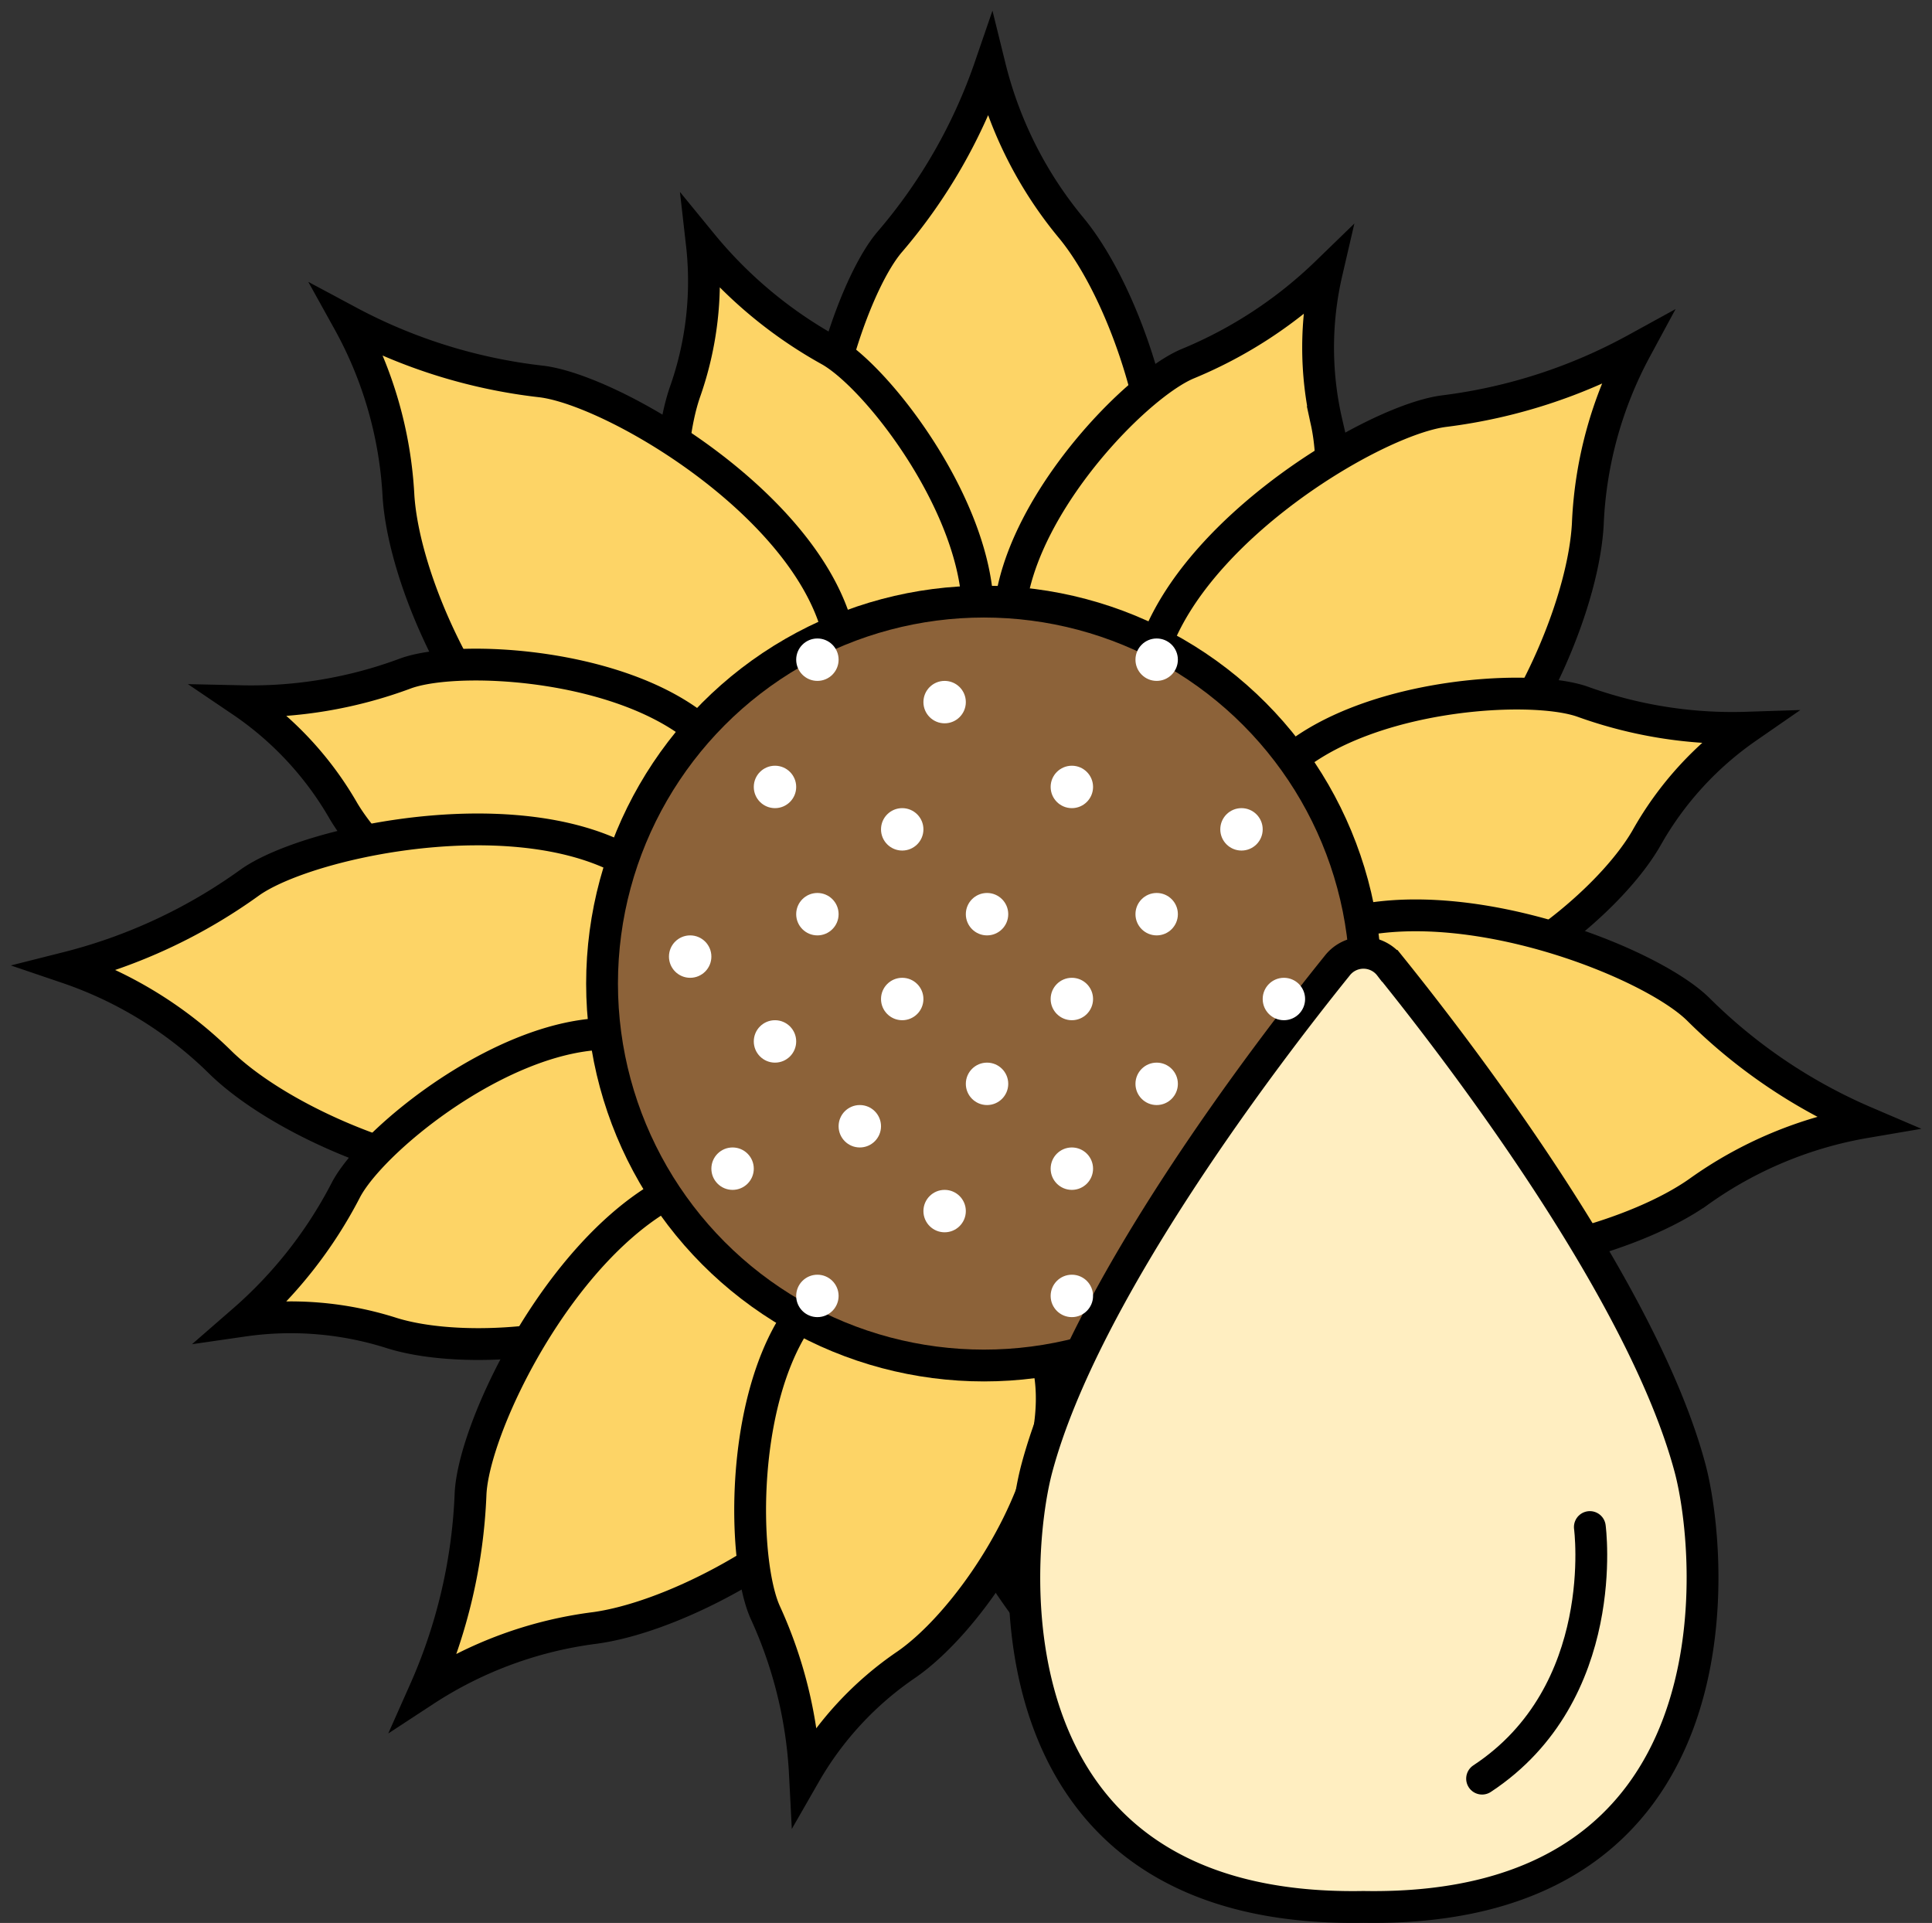 <svg xmlns="http://www.w3.org/2000/svg" width="45.556" height="45.336" viewBox="0 0 45.556 45.336">
  <rect x="0" y="0" width="45.556" height="45.336" fill="#333333" stroke="none"/>
  <g id="Group_569" data-name="Group 569" transform="translate(-1124.458 -868.947)">
    <g id="Group_552" data-name="Group 552" transform="translate(17.232 -5)">
      <g id="Group_551" data-name="Group 551" transform="translate(1957.244 466.846)">
        <path id="Path_1398" data-name="Path 1398" d="M-686.622,408.678a12.643,12.643,0,0,1-2.358,4.12c-1.539,1.787-3.9,10.919,2.283,10.919s4.194-8.54,2.01-11.22A9.511,9.511,0,0,1-686.622,408.678Z" transform="translate(-140.053)" fill="#fdd466" stroke="#000" stroke-miterlimit="10" stroke-width="0.75"/>
        <path id="Path_1400" data-name="Path 1400" d="M-642.479,451.987a10.415,10.415,0,0,1-3.267,2.146c-1.8.738-6.933,6.566-2.395,8.87s6.264-4.708,5.659-7.49A7.834,7.834,0,0,1-642.479,451.987Z" transform="translate(-176.256 -38.461)" fill="#fdd466" stroke="#000" stroke-miterlimit="10" stroke-width="0.75"/>
        <path id="Path_1399" data-name="Path 1399" d="M-720.412,445.939a10.414,10.414,0,0,0,3,2.506c1.7.939,6.137,7.315,1.365,9.086s-5.685-5.393-4.766-8.088A7.835,7.835,0,0,0-720.412,445.939Z" transform="translate(-113.057 -33.09)" fill="#fdd466" stroke="#000" stroke-miterlimit="10" stroke-width="0.75"/>
        <path id="Path_1401" data-name="Path 1401" d="M-609.724,468.095a12.644,12.644,0,0,1-4.515,1.464c-2.34.288-10.226,5.462-5.652,9.617s8.846-3.5,9.032-6.953A9.51,9.51,0,0,1-609.724,468.095Z" transform="translate(-201.719 -52.766)" fill="#fdd466" stroke="#000" stroke-miterlimit="10" stroke-width="0.75"/>
        <path id="Path_1402" data-name="Path 1402" d="M-588.745,541.465a10.412,10.412,0,0,1-3.862-.608c-1.826-.661-9.547.2-7.737,4.956s7.8.727,9.226-1.739A7.832,7.832,0,0,1-588.745,541.465Z" transform="translate(-220.081 -117.208)" fill="#fdd466" stroke="#000" stroke-miterlimit="10" stroke-width="0.75"/>
        <path id="Path_1403" data-name="Path 1403" d="M-588.663,592.26a12.645,12.645,0,0,1-3.936-2.653c-1.669-1.665-10.605-4.684-11.057,1.479s8.21,4.807,11.043,2.825A9.51,9.51,0,0,1-588.663,592.26Z" transform="translate(-217.366 -158.702)" fill="#fdd466" stroke="#000" stroke-miterlimit="10" stroke-width="0.75"/>
        <path id="Path_1404" data-name="Path 1404" d="M-657.176,666.906a12.646,12.646,0,0,1,.839-4.672c.85-2.2.006-11.594-5.815-9.52s-1.085,9.452,1.872,11.244A9.509,9.509,0,0,1-657.176,666.906Z" transform="translate(-162.981 -216.455)" fill="#fdd466" stroke="#000" stroke-miterlimit="10" stroke-width="0.75"/>
        <path id="Path_1405" data-name="Path 1405" d="M-604.854,634.2a10.417,10.417,0,0,1-1.9-3.416c-.605-1.845-6.042-7.394-8.671-3.037s4.237,6.591,7.056,6.192A7.833,7.833,0,0,1-604.854,634.2Z" transform="translate(-206.405 -193.097)" fill="#fdd466" stroke="#000" stroke-miterlimit="10" stroke-width="0.75"/>
        <path id="Path_1406" data-name="Path 1406" d="M-789.156,462.277a12.646,12.646,0,0,0,4.531,1.415c2.343.263,10.285,5.351,5.757,9.555s-8.884-3.4-9.107-6.854A9.509,9.509,0,0,0-789.156,462.277Z" transform="translate(-52.647 -47.599)" fill="#fdd466" stroke="#000" stroke-miterlimit="10" stroke-width="0.75"/>
        <path id="Path_1407" data-name="Path 1407" d="M-811.665,535.423a10.413,10.413,0,0,0,3.855-.65c1.819-.681,9.548.095,7.79,4.871s-7.794.812-9.244-1.638A7.832,7.832,0,0,0-811.665,535.423Z" transform="translate(-32.658 -111.79)" fill="#fdd466" stroke="#000" stroke-miterlimit="10" stroke-width="0.75"/>
        <path id="Path_1408" data-name="Path 1408" d="M-848.439,572.544a12.646,12.646,0,0,0,4.3-2c1.911-1.381,11.211-2.955,10.686,3.2s-8.865,3.454-11.35,1.05A9.51,9.51,0,0,0-848.439,572.544Z" transform="translate(0 -142.628)" fill="#fdd466" stroke="#000" stroke-miterlimit="10" stroke-width="0.75"/>
        <path id="Path_1409" data-name="Path 1409" d="M-811.309,619.073A10.415,10.415,0,0,0-808.893,616c.888-1.727,7.131-6.35,9.042-1.633s-5.223,5.842-7.944,5A7.832,7.832,0,0,0-811.309,619.073Z" transform="translate(-32.974 -180.834)" fill="#fdd466" stroke="#000" stroke-miterlimit="10" stroke-width="0.75"/>
        <path id="Path_1410" data-name="Path 1410" d="M-773.076,653.586a12.644,12.644,0,0,0,1.08-4.622c.09-2.356,4.584-10.649,9.109-6.44s-2.746,9.109-6.17,9.584A9.513,9.513,0,0,0-773.076,653.586Z" transform="translate(-66.927 -206.627)" fill="#fdd466" stroke="#000" stroke-miterlimit="10" stroke-width="0.75"/>
        <path id="Path_1411" data-name="Path 1411" d="M-703.247,672.313a10.415,10.415,0,0,0-.93-3.8c-.812-1.764-.6-9.53,4.288-8.126s1.38,7.713-.958,9.339A7.834,7.834,0,0,0-703.247,672.313Z" transform="translate(-127.791 -223.385)" fill="#fdd466" stroke="#000" stroke-miterlimit="10" stroke-width="0.75"/>
        <circle id="Ellipse_105" data-name="Ellipse 105" cx="9.005" cy="9.005" r="9.005" transform="translate(-835.822 421.285)" fill="#8c6239" stroke="#000" stroke-miterlimit="10" stroke-width="0.75"/>
      </g>
      <path id="Path_1413" data-name="Path 1413" d="M493.1,264.178c-1.114-4.179-5.451-9.828-7.08-11.847a.783.783,0,0,0-1.244,0c-1.629,2.02-5.966,7.668-7.08,11.847-.564,2.113-1.259,10.5,7.7,10.34C494.357,274.675,493.662,266.292,493.1,264.178Z" transform="translate(653.978 644.387)" fill="#ffeec1" stroke="#000" stroke-miterlimit="10" stroke-width="0.75"/>
      <path id="Path_1412" data-name="Path 1412" d="M484.863,262.327s.525,3.914-2.541,5.932" transform="translate(659.851 647.622)" fill="none" stroke="#000" stroke-linecap="round" stroke-width="0.75"/>
      <g id="Ellipse_107" data-name="Ellipse 107" transform="translate(1126 895)" fill="#fff" stroke="#000" stroke-width="1">
        <circle cx="0.5" cy="0.5" r="0.5" stroke="none"/>
        <circle cx="0.5" cy="0.5" fill="none"/>
      </g>
      <g id="Ellipse_108" data-name="Ellipse 108" transform="translate(1128 893)" fill="#fff" stroke="#000" stroke-width="1">
        <circle cx="0.5" cy="0.5" r="0.5" stroke="none"/>
        <circle cx="0.5" cy="0.5" fill="none"/>
      </g>
      <g id="Ellipse_122" data-name="Ellipse 122" transform="translate(1129 890)" fill="#fff" stroke="#000" stroke-width="1">
        <circle cx="0.5" cy="0.5" r="0.5" stroke="none"/>
        <circle cx="0.5" cy="0.5" fill="none"/>
      </g>
      <g id="Ellipse_123" data-name="Ellipse 123" transform="translate(1125 892)" fill="#fff" stroke="#000" stroke-width="1">
        <circle cx="0.5" cy="0.5" r="0.5" stroke="none"/>
        <circle cx="0.5" cy="0.5" fill="none"/>
      </g>
      <g id="Ellipse_129" data-name="Ellipse 129" transform="translate(1126 889)" fill="#fff" stroke="#000" stroke-width="1">
        <circle cx="0.5" cy="0.5" r="0.5" stroke="none"/>
        <circle cx="0.5" cy="0.5" fill="none"/>
      </g>
      <g id="Ellipse_124" data-name="Ellipse 124" transform="translate(1123 896)" fill="#fff" stroke="#000" stroke-width="1">
        <circle cx="0.5" cy="0.5" r="0.5" stroke="none"/>
        <circle cx="0.5" cy="0.5" fill="none"/>
      </g>
      <g id="Ellipse_109" data-name="Ellipse 109" transform="translate(1130 895)" fill="#fff" stroke="#000" stroke-width="1">
        <circle cx="0.5" cy="0.5" r="0.5" stroke="none"/>
        <circle cx="0.5" cy="0.5" fill="none"/>
      </g>
      <g id="Ellipse_112" data-name="Ellipse 112" transform="translate(1134 895)" fill="#fff" stroke="#000" stroke-width="1">
        <circle cx="0.5" cy="0.5" r="0.5" stroke="none"/>
        <circle cx="0.5" cy="0.5" fill="none"/>
      </g>
      <g id="Ellipse_113" data-name="Ellipse 113" transform="translate(1132 892)" fill="#fff" stroke="#000" stroke-width="1">
        <circle cx="0.5" cy="0.5" r="0.5" stroke="none"/>
        <circle cx="0.5" cy="0.5" fill="none"/>
      </g>
      <g id="Ellipse_128" data-name="Ellipse 128" transform="translate(1134 889)" fill="#fff" stroke="#000" stroke-width="1">
        <circle cx="0.5" cy="0.5" r="0.5" stroke="none"/>
        <circle cx="0.5" cy="0.5" fill="none"/>
      </g>
      <g id="Ellipse_114" data-name="Ellipse 114" transform="translate(1132 897)" fill="#fff" stroke="#000" stroke-width="1">
        <circle cx="0.5" cy="0.5" r="0.5" stroke="none"/>
        <circle cx="0.5" cy="0.5" fill="none"/>
      </g>
      <g id="Ellipse_115" data-name="Ellipse 115" transform="translate(1132 901)" fill="#fff" stroke="#000" stroke-width="1">
        <circle cx="0.5" cy="0.5" r="0.5" stroke="none"/>
        <circle cx="0.5" cy="0.5" fill="none"/>
      </g>
      <g id="Ellipse_127" data-name="Ellipse 127" transform="translate(1132 904)" fill="#fff" stroke="#000" stroke-width="1">
        <circle cx="0.5" cy="0.5" r="0.5" stroke="none"/>
        <circle cx="0.5" cy="0.5" fill="none"/>
      </g>
      <g id="Ellipse_120" data-name="Ellipse 120" transform="translate(1129 902)" fill="#fff" stroke="#000" stroke-width="1">
        <circle cx="0.5" cy="0.5" r="0.5" stroke="none"/>
        <circle cx="0.5" cy="0.5" fill="none"/>
      </g>
      <g id="Ellipse_126" data-name="Ellipse 126" transform="translate(1126 904)" fill="#fff" stroke="#000" stroke-width="1">
        <circle cx="0.5" cy="0.5" r="0.5" stroke="none"/>
        <circle cx="0.5" cy="0.5" fill="none"/>
      </g>
      <g id="Ellipse_117" data-name="Ellipse 117" transform="translate(1137 897)" fill="#fff" stroke="#000" stroke-width="1">
        <circle cx="0.5" cy="0.5" r="0.5" stroke="none"/>
        <circle cx="0.5" cy="0.5" fill="none"/>
      </g>
      <g id="Ellipse_121" data-name="Ellipse 121" transform="translate(1136 893)" fill="#fff" stroke="#000" stroke-width="1">
        <circle cx="0.5" cy="0.5" r="0.5" stroke="none"/>
        <circle cx="0.5" cy="0.5" fill="none"/>
      </g>
      <g id="Ellipse_119" data-name="Ellipse 119" transform="translate(1134 899)" fill="#fff" stroke="#000" stroke-width="1">
        <circle cx="0.5" cy="0.5" r="0.5" stroke="none"/>
        <circle cx="0.5" cy="0.5" fill="none"/>
      </g>
      <g id="Ellipse_110" data-name="Ellipse 110" transform="translate(1130 899)" fill="#fff" stroke="#000" stroke-width="1">
        <circle cx="0.5" cy="0.5" r="0.5" stroke="none"/>
        <circle cx="0.5" cy="0.5" fill="none"/>
      </g>
      <g id="Ellipse_111" data-name="Ellipse 111" transform="translate(1128 897)" fill="#fff" stroke="#000" stroke-width="1">
        <circle cx="0.5" cy="0.5" r="0.5" stroke="none"/>
        <circle cx="0.5" cy="0.5" fill="none"/>
      </g>
      <g id="Ellipse_118" data-name="Ellipse 118" transform="translate(1125 898)" fill="#fff" stroke="#000" stroke-width="1">
        <circle cx="0.5" cy="0.5" r="0.5" stroke="none"/>
        <circle cx="0.5" cy="0.5" fill="none"/>
      </g>
      <g id="Ellipse_125" data-name="Ellipse 125" transform="translate(1124 901)" fill="#fff" stroke="#000" stroke-width="1">
        <circle cx="0.5" cy="0.5" r="0.5" stroke="none"/>
        <circle cx="0.5" cy="0.5" fill="none"/>
      </g>
      <g id="Ellipse_116" data-name="Ellipse 116" transform="translate(1127 900)" fill="#fff" stroke="#000" stroke-width="1">
        <circle cx="0.5" cy="0.5" r="0.5" stroke="none"/>
        <circle cx="0.5" cy="0.5" fill="none"/>
      </g>
    </g>
  </g>
</svg>
